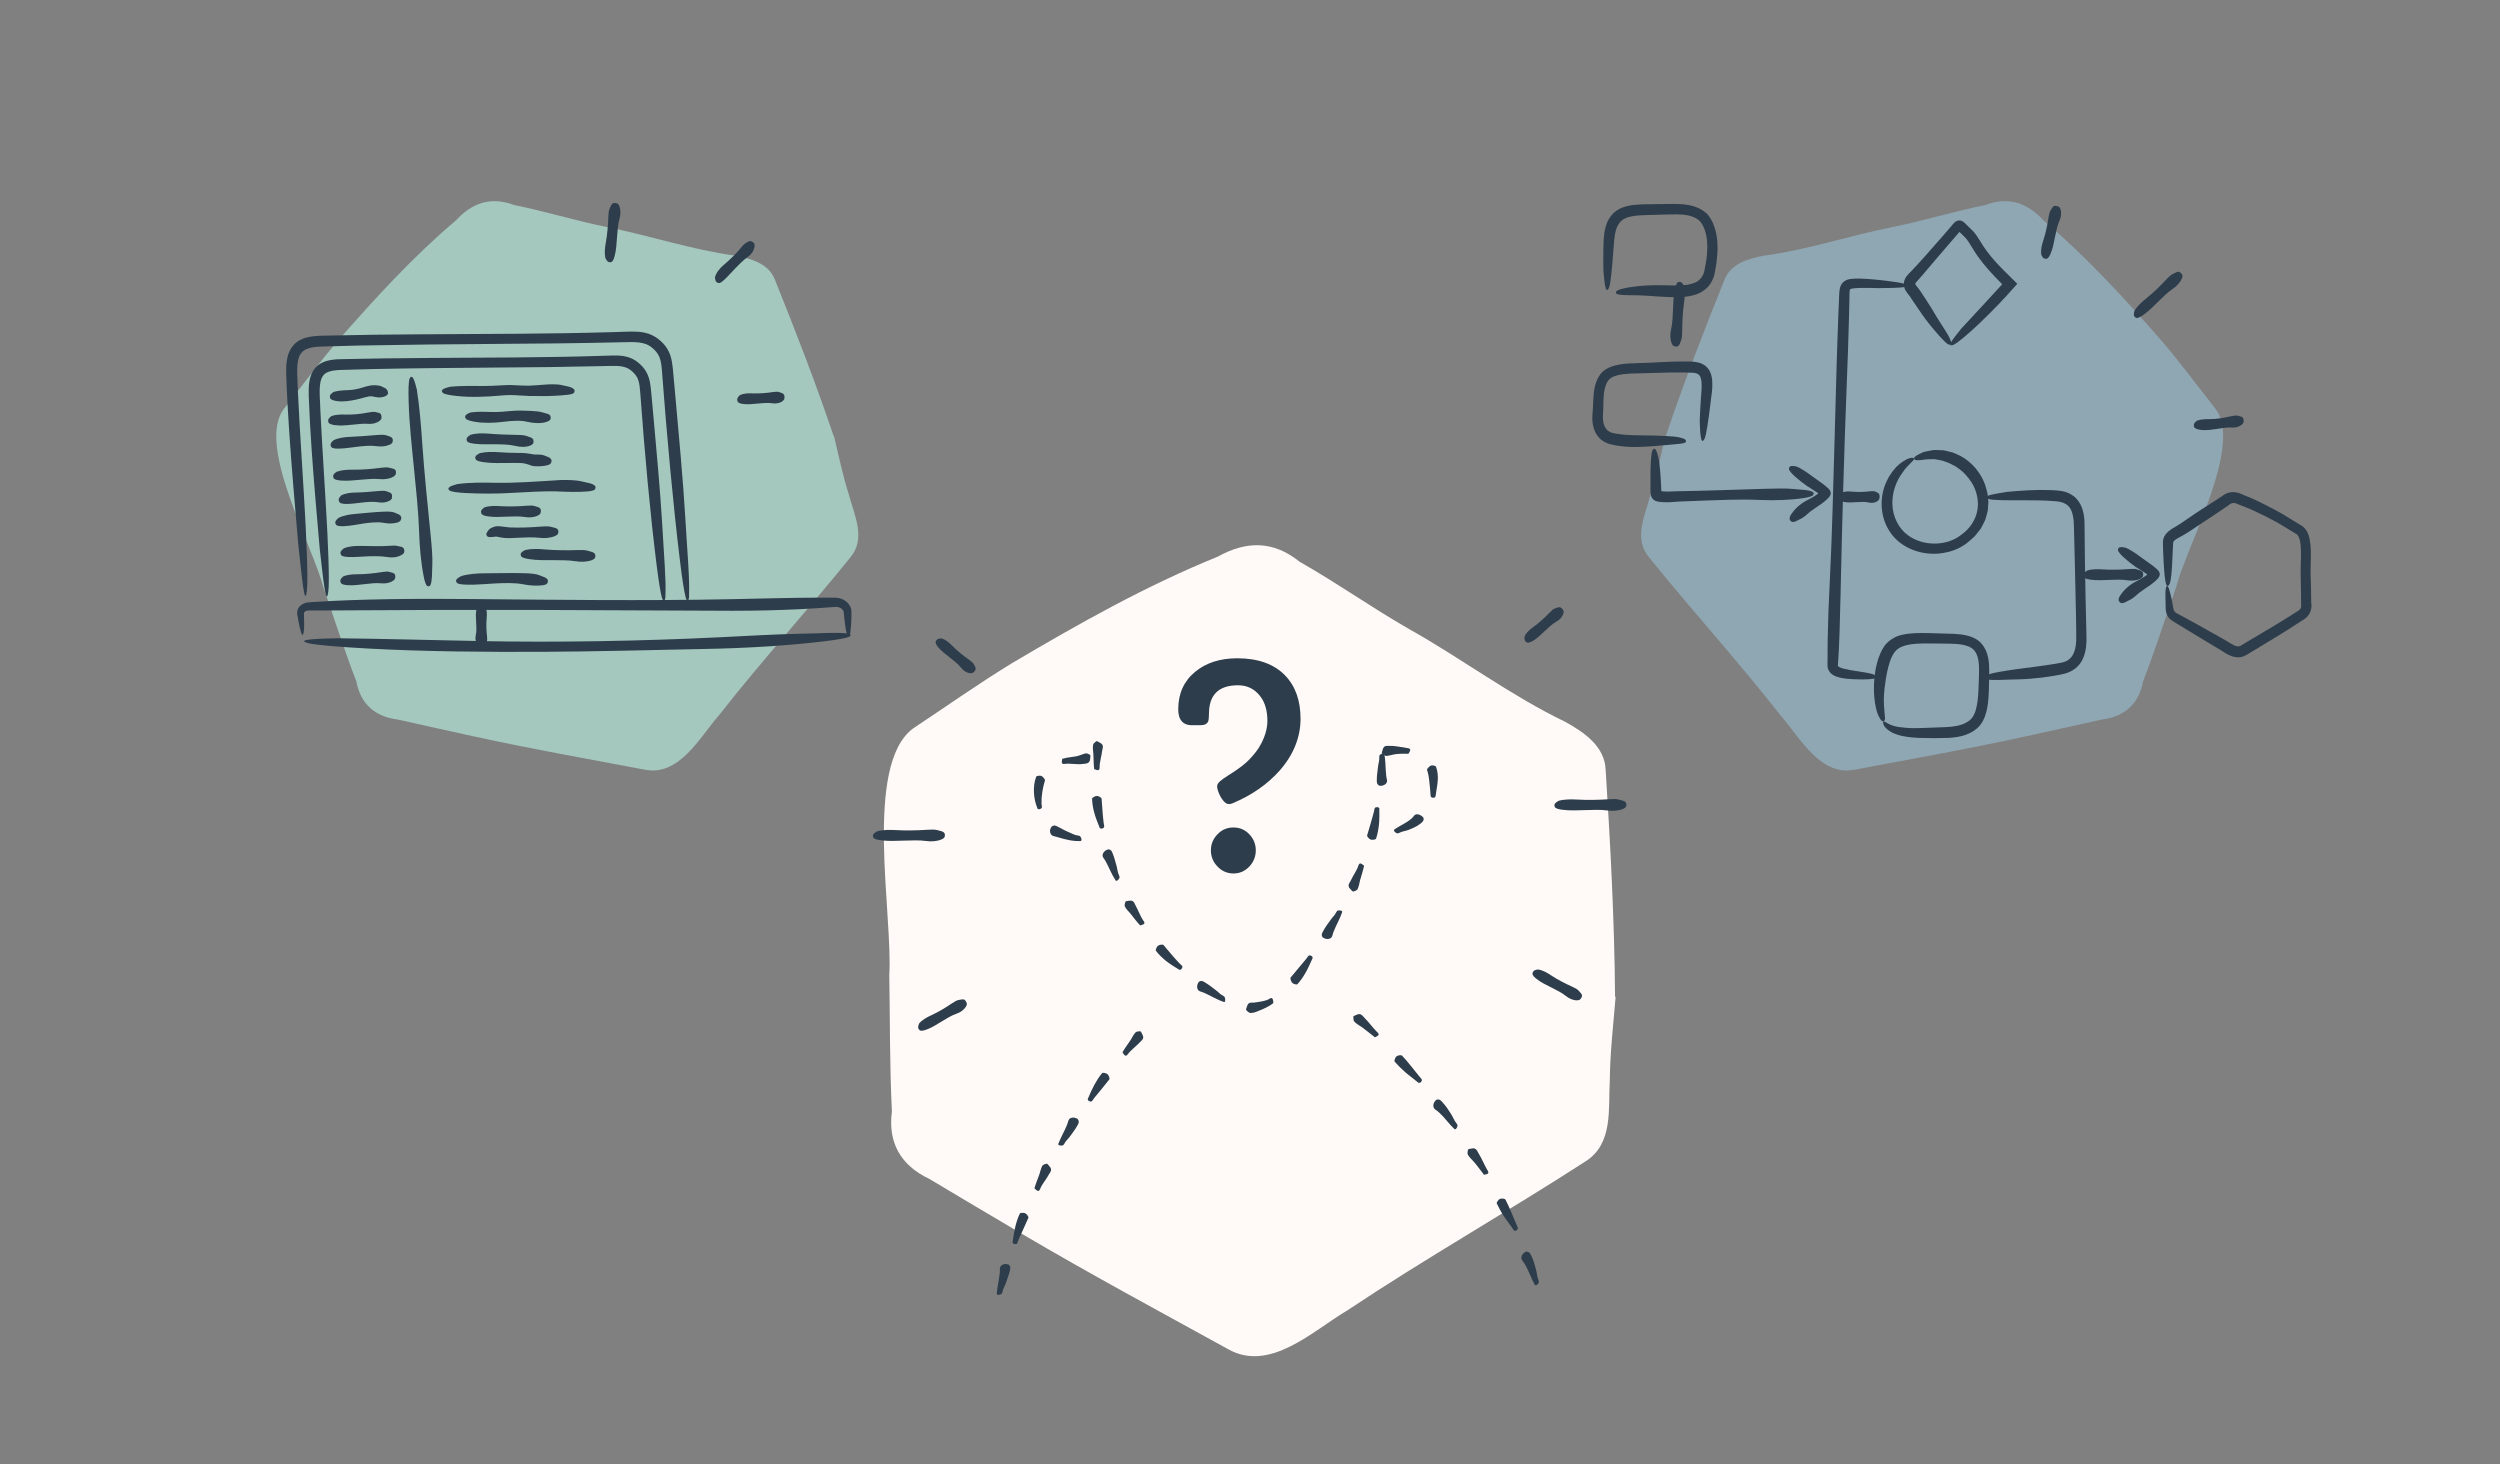 <svg width="362" height="212" viewBox="0 0 362 212" fill="none" xmlns="http://www.w3.org/2000/svg">
<rect x="0" y="0" width="362" height="212" fill="#808080" stroke="none"/>
<g clip-path="url(#clip0_12772_724)">
<path d="M233.94 144.36C233.61 148.38 233.14 152.38 233.1 156.41C232.86 160.55 233.63 165.58 229.61 168.15C218.22 175.52 206.39 182.21 195.1 189.74C190.07 192.72 183.85 198.82 177.78 195.33C167.81 189.84 157.78 184.45 147.97 178.66C143.48 176.03 139.03 173.36 134.56 170.7C130.42 168.75 128.55 165.44 129.15 160.95C128.82 154.41 128.88 147.8 128.77 141.23C129.31 132.5 125.02 110.85 132.2 105.49C136.97 102.33 141.65 99.01 146.53 96.03C156.17 90.33 165.95 84.81 176.34 80.6C180.45 78.31 184.37 78.26 188.18 81.34C193.57 84.39 198.68 88.03 204.06 91.1C211.7 95.39 218.73 100.71 226.66 104.53C229.37 106.03 232.38 108.06 232.5 111.5C233.19 122.43 233.78 133.39 233.86 144.35H233.94V144.36Z" fill="#FFFAF7"/>
<path d="M120.75 63.08C121.44 65.95 122.03 68.85 122.93 71.67C123.71 74.6 125.4 77.93 123.19 80.64C116.94 88.38 110.24 95.75 104.1 103.58C101.28 106.81 98.34 112.48 93.32 111.44C85.12 109.9 76.9 108.44 68.75 106.66C65.02 105.86 61.31 105.01 57.59 104.19C54.26 103.78 52.2 101.9 51.59 98.64C49.86 94.16 48.39 89.54 46.81 85C45.19 78.8 37.24 64.71 41.01 59.33C43.61 56.03 46.11 52.65 48.82 49.46C54.23 43.28 59.77 37.2 66.04 31.89C68.38 29.36 71.1 28.42 74.45 29.69C78.9 30.58 83.29 31.95 87.75 32.85C94.06 34.09 100.17 36.18 106.56 37.03C108.79 37.46 111.35 38.18 112.23 40.55C115.22 48 118.14 55.5 120.7 63.11H120.76L120.75 63.08Z" fill="#A4C7BE"/>
<path d="M241.17 63.08C240.48 65.95 239.89 68.85 238.99 71.67C238.21 74.6 236.52 77.93 238.73 80.64C244.98 88.38 251.68 95.75 257.82 103.58C260.64 106.81 263.58 112.48 268.6 111.44C276.8 109.9 285.02 108.44 293.17 106.66C296.9 105.86 300.61 105.01 304.33 104.19C307.66 103.78 309.72 101.9 310.33 98.64C312.06 94.16 313.53 89.54 315.11 85C316.73 78.8 324.68 64.71 320.91 59.33C318.31 56.03 315.81 52.65 313.1 49.46C307.69 43.28 302.15 37.2 295.88 31.89C293.54 29.36 290.82 28.42 287.47 29.69C283.02 30.58 278.63 31.95 274.17 32.85C267.86 34.09 261.75 36.18 255.36 37.03C253.13 37.46 250.57 38.18 249.69 40.55C246.7 48 243.78 55.5 241.22 63.11H241.16L241.17 63.08Z" fill="#8FA7B3"/>
<path d="M157.509 159.129C157.849 158.339 158.139 157.679 158.479 157.049C158.809 156.469 159.159 155.879 159.599 155.379C159.689 155.279 160.199 155.389 160.379 155.549C160.559 155.709 160.729 156.179 160.629 156.299C159.909 157.219 159.159 158.119 158.419 159.019C158.299 159.179 158.209 159.379 158.039 159.499C157.969 159.549 157.729 159.469 157.619 159.389C157.529 159.319 157.509 159.149 157.499 159.129H157.509Z" fill="#2D3D4B"/>
<path d="M156.039 162.04C156.359 162.43 156.149 162.71 156.009 162.97C155.709 163.53 155.299 164.04 154.929 164.56C154.669 164.92 154.309 165.21 154.119 165.6C153.979 165.89 153.759 165.95 153.349 165.83C153.299 165.81 153.219 165.7 153.229 165.66C153.609 164.67 154.119 163.84 154.519 162.85C154.599 162.65 154.649 162.44 154.719 162.24C154.849 161.83 155.469 161.66 156.049 162.03L156.039 162.04Z" fill="#2D3D4B"/>
<path d="M162.579 152.299C162.879 151.759 163.499 150.939 163.729 150.569C163.949 150.209 164.139 149.799 164.419 149.499C164.559 149.349 164.889 149.329 165.139 149.339C165.219 149.339 165.319 149.629 165.409 149.779C165.789 150.439 165.259 150.659 164.969 150.999C164.659 151.359 163.649 152.159 163.379 152.559C163.059 153.009 162.899 152.969 162.569 152.429C162.519 152.349 162.589 152.219 162.569 152.299H162.579Z" fill="#2D3D4B"/>
<path d="M146.619 179.879C146.729 179.029 146.859 178.319 147.019 177.619C147.179 176.969 147.379 176.319 147.679 175.719C147.739 175.599 148.259 175.579 148.469 175.689C148.689 175.799 148.969 176.209 148.909 176.349L147.469 179.539C147.389 179.729 147.359 179.939 147.229 180.099C147.169 180.169 146.919 180.159 146.789 180.099C146.679 180.059 146.619 179.899 146.609 179.879H146.619Z" fill="#2D3D4B"/>
<path d="M146 183.089C146.42 183.369 146.29 183.699 146.23 183.989C146.1 184.609 145.83 185.209 145.64 185.819C145.5 186.229 145.23 186.619 145.16 187.049C145.11 187.369 144.92 187.489 144.49 187.499C144.44 187.499 144.32 187.409 144.33 187.369C144.41 186.309 144.65 185.359 144.77 184.299C144.79 184.089 144.78 183.869 144.79 183.659C144.8 183.229 145.35 182.889 146.01 183.089H146Z" fill="#2D3D4B"/>
<path d="M149.81 171.989C149.97 171.389 150.37 170.449 150.51 170.029C150.64 169.619 150.72 169.189 150.92 168.819C151.02 168.639 151.33 168.549 151.58 168.499C151.66 168.489 151.82 168.729 151.95 168.869C152.48 169.419 152.02 169.759 151.82 170.159C151.62 170.589 150.81 171.599 150.66 172.049C150.46 172.569 150.29 172.569 149.84 172.129C149.78 172.069 149.81 171.919 149.82 171.999L149.81 171.989Z" fill="#2D3D4B"/>
<path d="M205.41 156.799C204.7 156.199 204.05 155.759 203.47 155.249C202.93 154.769 202.41 154.259 201.94 153.719C201.85 153.609 202.03 153.109 202.21 152.959C202.4 152.809 202.9 152.729 203.02 152.859C203.91 153.799 204.67 154.839 205.49 155.829C205.63 155.999 205.81 156.159 205.89 156.359C205.93 156.449 205.79 156.669 205.68 156.749C205.59 156.819 205.41 156.789 205.4 156.789L205.41 156.799Z" fill="#2D3D4B"/>
<path d="M207.98 159.249C208.46 159.079 208.68 159.399 208.9 159.639C209.38 160.159 209.77 160.759 210.15 161.369C210.41 161.779 210.57 162.269 210.88 162.629C211.12 162.899 211.1 163.129 210.83 163.469C210.8 163.509 210.65 163.539 210.62 163.509C209.78 162.719 209.2 161.829 208.35 161.059C208.18 160.909 207.99 160.779 207.8 160.639C207.43 160.359 207.45 159.689 207.98 159.249Z" fill="#2D3D4B"/>
<path d="M199.01 150.139C198.48 149.739 197.63 149.029 197.24 148.759C196.86 148.499 196.44 148.279 196.13 147.959C195.97 147.799 195.96 147.459 195.96 147.199C195.96 147.119 196.25 147.029 196.42 146.949C197.1 146.599 197.34 147.179 197.7 147.519C198.08 147.879 198.94 148.989 199.32 149.349C199.78 149.759 199.73 149.909 199.15 150.179C199.07 150.219 198.94 150.129 199.01 150.149V150.139Z" fill="#2D3D4B"/>
<path d="M219.21 178.159C218.71 177.389 218.2 176.789 217.78 176.139C217.38 175.539 217.04 174.899 216.73 174.259C216.67 174.129 216.97 173.699 217.19 173.599C217.41 173.499 217.92 173.559 218 173.719C218.59 174.869 219.06 176.079 219.56 177.259C219.64 177.469 219.77 177.669 219.79 177.889C219.79 177.989 219.61 178.159 219.48 178.209C219.37 178.249 219.21 178.169 219.2 178.169L219.21 178.159Z" fill="#2D3D4B"/>
<path d="M220.98 181.239C221.49 181.209 221.61 181.579 221.75 181.879C222.07 182.509 222.25 183.209 222.43 183.899C222.56 184.369 222.56 184.889 222.76 185.319C222.91 185.649 222.82 185.869 222.46 186.099C222.41 186.129 222.27 186.099 222.25 186.069C221.69 185.059 221.38 184.049 220.81 183.059C220.69 182.859 220.54 182.689 220.41 182.499C220.14 182.129 220.35 181.489 220.98 181.229V181.239Z" fill="#2D3D4B"/>
<path d="M214.83 170.039C214.42 169.519 213.77 168.619 213.45 168.269C213.15 167.929 212.79 167.609 212.56 167.229C212.44 167.039 212.51 166.699 212.58 166.449C212.6 166.369 212.91 166.349 213.08 166.309C213.82 166.129 213.92 166.759 214.19 167.169C214.48 167.609 215.05 168.899 215.32 169.339C215.66 169.849 215.57 169.989 214.95 170.099C214.86 170.119 214.75 169.999 214.82 170.039H214.83Z" fill="#2D3D4B"/>
<path d="M159.25 119.899C158.93 119.089 158.64 118.409 158.45 117.689C158.26 117.029 158.16 116.339 158.13 115.649C158.13 115.509 158.59 115.249 158.82 115.249C159.07 115.249 159.49 115.489 159.51 115.639C159.61 116.809 159.66 117.979 159.81 119.149C159.83 119.349 159.91 119.559 159.88 119.759C159.87 119.849 159.65 119.969 159.51 119.989C159.39 120.009 159.26 119.899 159.24 119.899H159.25Z" fill="#2D3D4B"/>
<path d="M160.44 122.989C160.95 122.989 161.01 123.349 161.13 123.619C161.38 124.209 161.51 124.849 161.7 125.469C161.81 125.899 161.84 126.369 162.04 126.749C162.19 127.039 162.11 127.249 161.77 127.519C161.73 127.549 161.58 127.549 161.56 127.519C160.96 126.609 160.62 125.669 160.1 124.719C160 124.529 159.86 124.349 159.74 124.169C159.49 123.799 159.78 123.189 160.43 122.999L160.44 122.989Z" fill="#2D3D4B"/>
<path d="M158.43 111.289C158.35 110.669 158.35 109.619 158.32 109.169C158.28 108.729 158.21 108.289 158.28 107.859C158.31 107.649 158.58 107.449 158.79 107.319C158.86 107.279 159.1 107.459 159.26 107.539C159.95 107.879 159.63 108.349 159.58 108.799C159.54 109.269 159.2 110.519 159.23 110.999C159.23 111.559 159.09 111.629 158.5 111.399C158.42 111.369 158.39 111.219 158.43 111.289Z" fill="#2D3D4B"/>
<path d="M170.77 140.43C170.02 139.98 169.4 139.58 168.82 139.13C168.3 138.69 167.78 138.22 167.37 137.66C167.29 137.55 167.5 137.07 167.69 136.93C167.89 136.79 168.38 136.72 168.48 136.84C169.23 137.74 169.98 138.64 170.79 139.5C170.93 139.65 171.12 139.77 171.21 139.94C171.25 140.02 171.14 140.25 171.04 140.35C170.96 140.43 170.79 140.43 170.77 140.43Z" fill="#2D3D4B"/>
<path d="M173.57 142.189C173.98 141.889 174.25 142.119 174.5 142.269C175.05 142.589 175.55 143.009 176.07 143.389C176.41 143.629 176.69 143.999 177.08 144.169C177.36 144.289 177.44 144.509 177.4 144.959C177.4 145.019 177.3 145.109 177.26 145.099C176.23 144.769 175.34 144.189 174.36 143.759C174.16 143.669 173.94 143.619 173.74 143.539C173.32 143.379 173.18 142.739 173.58 142.189H173.57Z" fill="#2D3D4B"/>
<path d="M165.04 133.94C164.6 133.49 163.98 132.64 163.7 132.3C163.42 131.96 163.08 131.66 162.89 131.28C162.79 131.09 162.89 130.77 162.98 130.54C163.01 130.47 163.31 130.47 163.49 130.43C164.24 130.29 164.26 130.87 164.5 131.25C164.74 131.66 165.22 132.86 165.51 133.24C165.86 133.68 165.77 133.82 165.17 133.99C165.08 134.01 164.97 133.91 165.04 133.94Z" fill="#2D3D4B"/>
<path d="M190.07 138.729C189.71 139.519 189.42 140.199 189.06 140.829C188.72 141.429 188.34 141.979 187.87 142.509C187.77 142.619 187.27 142.489 187.11 142.309C186.94 142.129 186.79 141.659 186.88 141.549L189.15 138.829C189.28 138.669 189.38 138.469 189.54 138.349C189.61 138.299 189.85 138.379 189.96 138.459C190.05 138.529 190.07 138.699 190.07 138.719V138.729Z" fill="#2D3D4B"/>
<path d="M191.56 135.769C191.24 135.389 191.45 135.099 191.59 134.829C191.89 134.259 192.29 133.729 192.67 133.199C192.92 132.829 193.29 132.529 193.47 132.129C193.6 131.829 193.81 131.759 194.23 131.869C194.28 131.879 194.37 131.999 194.36 132.039C194.02 133.069 193.49 133.909 193.1 134.919C193.02 135.119 192.97 135.329 192.91 135.539C192.78 135.959 192.15 136.139 191.58 135.769H191.56Z" fill="#2D3D4B"/>
<path d="M184.34 145.27C183.84 145.7 182.84 146.15 182.4 146.31C181.98 146.49 181.54 146.69 181.08 146.68C180.85 146.68 180.6 146.43 180.43 146.22C180.38 146.16 180.52 145.91 180.57 145.72C180.78 144.97 181.27 145.25 181.69 145.16C182.13 145.1 183.34 144.95 183.73 144.67C184.18 144.38 184.31 144.48 184.39 145.14C184.39 145.23 184.28 145.34 184.33 145.27H184.34Z" fill="#2D3D4B"/>
<path d="M199.73 117.089C199.73 117.959 199.75 118.699 199.67 119.429C199.59 120.109 199.47 120.799 199.25 121.439C199.21 121.569 198.69 121.659 198.47 121.569C198.24 121.479 197.91 121.109 197.96 120.959C198.29 119.829 198.65 118.709 198.94 117.559C198.99 117.359 198.99 117.139 199.1 116.969C199.14 116.889 199.39 116.859 199.53 116.889C199.64 116.919 199.73 117.059 199.74 117.079L199.73 117.089Z" fill="#2D3D4B"/>
<path d="M199.77 113.779C199.31 113.579 199.37 113.239 199.36 112.929C199.36 112.289 199.47 111.649 199.54 110.999C199.59 110.559 199.75 110.119 199.72 109.679C199.69 109.359 199.83 109.189 200.25 109.079C200.3 109.069 200.44 109.119 200.44 109.159C200.66 110.219 200.6 111.219 200.72 112.309C200.74 112.529 200.8 112.739 200.84 112.959C200.93 113.399 200.44 113.849 199.76 113.779H199.77Z" fill="#2D3D4B"/>
<path d="M197.5 125.449C197.37 126.069 197.05 127.059 196.93 127.489C196.83 127.909 196.77 128.359 196.58 128.739C196.49 128.929 196.18 129.039 195.93 129.099C195.85 129.119 195.68 128.879 195.54 128.749C194.99 128.219 195.44 127.859 195.62 127.449C195.81 127.009 196.52 125.919 196.65 125.459C196.82 124.919 196.98 124.909 197.47 125.309C197.54 125.369 197.52 125.519 197.5 125.439V125.449Z" fill="#2D3D4B"/>
<path d="M150.23 117.09C149.89 116.24 149.74 115.45 149.71 114.67C149.69 113.95 149.76 113.19 150.04 112.47C150.1 112.32 150.63 112.26 150.84 112.38C151.05 112.5 151.35 112.88 151.31 113.01C150.99 114.04 150.78 115.26 150.81 116.37C150.82 116.57 150.89 116.76 150.86 116.95C150.84 117.03 150.63 117.16 150.49 117.18C150.37 117.2 150.24 117.1 150.22 117.09H150.23Z" fill="#2D3D4B"/>
<path d="M152.3 119.67C152.72 119.4 152.95 119.6 153.21 119.73C153.74 120 154.27 120.31 154.85 120.54C155.25 120.7 155.64 120.95 156.08 120.98C156.4 121 156.55 121.17 156.61 121.6C156.61 121.65 156.54 121.78 156.5 121.78C155.38 121.84 154.34 121.58 153.21 121.24L152.51 121.05C152.03 120.9 151.85 120.19 152.3 119.68V119.67Z" fill="#2D3D4B"/>
<path d="M153.91 109.85C154.56 109.66 155.62 109.58 156.04 109.47C156.45 109.36 156.81 109.18 157.2 109.09C157.39 109.05 157.65 109.19 157.86 109.31C157.92 109.35 157.87 109.65 157.86 109.84C157.83 110.65 157.18 110.56 156.68 110.63C156.12 110.73 154.77 110.52 154.31 110.6C153.77 110.69 153.67 110.56 153.8 109.94C153.82 109.85 153.97 109.8 153.9 109.85H153.91Z" fill="#2D3D4B"/>
<path d="M207.16 115.32C207.12 114.49 207.02 113.76 206.96 113.11C206.9 112.49 206.79 111.94 206.63 111.46C206.6 111.37 206.93 110.99 207.14 110.88C207.36 110.76 207.88 110.85 207.94 111.04C208.44 112.41 208.1 113.68 207.94 114.81C207.9 115.01 207.91 115.24 207.81 115.42C207.77 115.5 207.52 115.53 207.38 115.5C207.27 115.47 207.18 115.33 207.17 115.32H207.16Z" fill="#2D3D4B"/>
<path d="M206.08 118.34C206.29 118.8 205.95 119.04 205.7 119.25C205.16 119.69 204.51 119.94 203.91 120.19C203.49 120.34 203.01 120.38 202.64 120.59C202.36 120.75 202.14 120.68 201.87 120.34C201.84 120.3 201.84 120.15 201.87 120.13C202.72 119.53 203.64 119.19 204.4 118.52C204.55 118.39 204.67 118.23 204.79 118.08C205.03 117.79 205.6 117.86 206.08 118.35V118.34Z" fill="#2D3D4B"/>
<path d="M203.88 109.149C203.29 109.119 202.33 109.149 201.91 109.229C201.51 109.299 201.11 109.449 200.71 109.459C200.51 109.459 200.27 109.239 200.1 109.059C200.05 108.999 200.17 108.729 200.21 108.549C200.4 107.809 200.94 108.039 201.4 108.009C201.89 107.969 203.21 108.239 203.7 108.309C204.29 108.369 204.32 108.549 203.99 109.079C203.94 109.159 203.81 109.159 203.87 109.139L203.88 109.149Z" fill="#2D3D4B"/>
<path d="M229.07 144.23C229.07 144.35 228.91 144.62 228.82 144.7C228.71 144.8 228.55 144.85 228.35 144.85C227.77 144.85 227.2 144.6 226.7 144.19C226.17 143.75 225.33 143.34 224.7 143.02C223.95 142.64 223.12 142.26 222.47 141.73C222.18 141.5 221.88 141.22 221.91 140.97C221.96 140.49 222.37 140.42 222.73 140.38C223.4 140.49 224.04 140.85 224.63 141.25C225.53 141.85 226.65 142.42 227.69 142.89C228.01 143.03 228.45 143.25 228.63 143.49C228.87 143.81 229.09 143.88 229.07 144.24V144.23Z" fill="#2D3D4B"/>
<path d="M235.45 116.24C235.52 116.35 235.51 116.66 235.46 116.77C235.39 116.91 235.25 117.04 235.01 117.13C234.35 117.41 233.53 117.47 232.7 117.35C231.81 117.22 230.59 117.28 229.66 117.3C228.56 117.33 227.36 117.4 226.28 117.26C225.8 117.2 225.28 117.1 225.15 116.87C224.9 116.42 225.33 116.17 225.71 115.95C226.55 115.72 227.51 115.73 228.44 115.78C229.86 115.86 231.5 115.83 232.99 115.73C233.45 115.7 234.09 115.67 234.45 115.79C234.93 115.95 235.22 115.91 235.43 116.23L235.45 116.24Z" fill="#2D3D4B"/>
<path d="M226.02 87.99C226.13 88.04 226.33 88.279 226.37 88.379C226.43 88.519 226.43 88.68 226.37 88.85C226.21 89.359 225.82 89.769 225.32 90.04C224.77 90.34 224.18 90.919 223.71 91.35C223.16 91.859 222.58 92.45 221.93 92.82C221.64 92.98 221.31 93.139 221.09 93.029C220.67 92.799 220.72 92.419 220.78 92.079C221.07 91.54 221.57 91.109 222.09 90.74C222.88 90.169 223.71 89.409 224.41 88.68C224.63 88.45 224.94 88.15 225.21 88.079C225.56 87.99 225.69 87.829 226.01 87.98L226.02 87.99Z" fill="#2D3D4B"/>
<path d="M139.719 144.819C139.819 144.889 139.969 145.159 139.989 145.279C140.019 145.429 139.979 145.589 139.869 145.759C139.559 146.249 139.049 146.609 138.439 146.809C137.779 147.029 136.999 147.529 136.389 147.889C135.669 148.319 134.909 148.829 134.119 149.099C133.769 149.219 133.369 149.329 133.179 149.179C132.799 148.879 132.959 148.499 133.109 148.169C133.559 147.659 134.199 147.309 134.849 147.009C135.839 146.559 136.909 145.919 137.849 145.279C138.139 145.079 138.559 144.819 138.859 144.789C139.249 144.749 139.429 144.609 139.729 144.809L139.719 144.819Z" fill="#2D3D4B"/>
<path d="M136.77 120.659C136.84 120.769 136.83 121.079 136.78 121.189C136.71 121.329 136.57 121.459 136.33 121.549C135.67 121.829 134.85 121.889 134.02 121.769C133.13 121.639 131.91 121.699 130.98 121.719C129.88 121.749 128.68 121.819 127.6 121.679C127.12 121.619 126.6 121.519 126.47 121.289C126.22 120.839 126.65 120.589 127.03 120.369C127.87 120.139 128.83 120.149 129.76 120.199C131.18 120.279 132.82 120.249 134.31 120.149C134.77 120.119 135.41 120.089 135.77 120.209C136.25 120.369 136.54 120.329 136.75 120.649L136.77 120.659Z" fill="#2D3D4B"/>
<path d="M141.249 96.989C141.209 97.109 141.009 97.339 140.909 97.399C140.779 97.479 140.629 97.509 140.439 97.479C139.909 97.399 139.449 97.079 139.099 96.619C138.719 96.119 138.049 95.619 137.559 95.229C136.969 94.759 136.299 94.279 135.829 93.699C135.619 93.439 135.419 93.129 135.499 92.899C135.659 92.449 136.049 92.439 136.389 92.449C136.969 92.649 137.469 93.079 137.919 93.539C138.599 94.229 139.479 94.939 140.309 95.519C140.569 95.699 140.919 95.969 141.029 96.219C141.169 96.549 141.349 96.649 141.249 96.999V96.989Z" fill="#2D3D4B"/>
<path d="M172.659 105.019C171.289 105.019 170.609 104.249 170.609 102.719C170.609 100.449 171.419 98.639 173.029 97.299C174.619 95.979 176.659 95.319 179.149 95.319C182.169 95.319 184.479 96.149 186.089 97.809C187.569 99.339 188.319 101.439 188.319 104.089C188.319 106.739 187.299 109.319 185.259 111.619C183.479 113.599 181.229 115.159 178.509 116.299C178.309 116.389 178.139 116.429 178.009 116.429C177.879 116.429 177.759 116.409 177.649 116.369C177.539 116.329 177.419 116.249 177.299 116.119C176.999 115.819 176.739 115.429 176.539 114.959C176.339 114.489 176.239 114.129 176.239 113.869C176.239 113.609 176.389 113.359 176.679 113.109C176.969 112.859 177.349 112.589 177.819 112.299C179.269 111.399 180.299 110.619 180.909 109.969C181.519 109.319 181.989 108.739 182.299 108.239C182.609 107.739 182.849 107.249 183.029 106.789C183.359 105.949 183.519 105.159 183.519 104.419C183.519 103.679 183.439 103.009 183.269 102.419C183.109 101.829 182.849 101.299 182.489 100.829C181.679 99.759 180.599 99.229 179.259 99.229C176.459 99.229 175.059 100.609 175.059 103.359C175.059 103.939 175.009 104.319 174.929 104.499C174.749 104.839 174.399 105.009 173.879 105.009H172.679L172.659 105.019ZM175.339 123.129C175.339 122.229 175.659 121.449 176.309 120.789C176.929 120.139 177.699 119.819 178.609 119.819C179.519 119.819 180.269 120.139 180.889 120.789C181.519 121.449 181.839 122.229 181.839 123.129C181.839 124.029 181.519 124.829 180.889 125.489C180.259 126.149 179.489 126.479 178.609 126.479C177.729 126.479 176.939 126.149 176.309 125.489C175.659 124.829 175.339 124.039 175.339 123.129Z" fill="#2D3D4B"/>
<path d="M122.74 91.72C123.3 91.79 123.26 92.1 122.88 92.24C122.38 92.42 121.29 92.62 119.52 92.84C114.5 93.46 108.27 93.86 102 93.97C95.191 94.11 85.93 94.35 78.861 94.38C70.501 94.43 61.35 94.35 53.141 93.9C49.511 93.7 45.541 93.4 44.59 93.12C42.721 92.58 45.971 92.48 48.901 92.42C55.27 92.49 62.59 92.69 69.65 92.83C80.41 93.05 92.9 92.83 104.15 92.28C107.64 92.1 112.5 91.84 115.24 91.78C118.86 91.73 121.1 91.51 122.72 91.73L122.74 91.72Z" fill="#2D3D4B"/>
<path d="M123.12 91.61C123.03 92.22 122.72 92.16 122.6 91.74C122.52 91.46 122.44 91.02 122.36 90.41C122.32 90.1 122.28 89.75 122.24 89.36C122.22 89.16 122.2 88.95 122.18 88.73C122.16 88.54 122.13 88.46 122.04 88.33C121.93 88.17 121.73 88.03 121.5 87.95C121.24 87.87 121.07 87.86 120.7 87.9C119.97 87.95 119.22 88 118.45 88.06C116.92 88.17 115.33 88.24 113.69 88.3C110.42 88.43 106.98 88.46 103.53 88.43C96.04 88.4 85.86 88.36 78.09 88.32C68.91 88.29 58.86 88.32 49.85 88.38C48.85 88.38 47.83 88.4 46.85 88.4C46.36 88.4 45.87 88.4 45.4 88.4C45.17 88.4 44.93 88.4 44.71 88.4C44.52 88.4 44.43 88.42 44.31 88.46C44.2 88.51 44.12 88.58 44.07 88.64C44.03 88.72 44 88.73 44.01 88.89C44.02 89.27 44.03 89.62 44.04 89.93C44.05 90.55 44.04 91.03 44.01 91.29C43.88 92.35 43.67 91.99 43.43 90.98C43.31 90.47 43.18 89.8 43.06 89.05L43.04 88.91C43.04 88.84 43.02 88.77 43.03 88.69C43.03 88.54 43.07 88.39 43.12 88.25C43.23 87.96 43.43 87.73 43.67 87.57C43.91 87.4 44.18 87.3 44.46 87.25L45.11 87.18C52.13 86.73 60.21 86.66 67.98 86.74C79.84 86.85 93.59 87.02 105.97 86.76C109.82 86.68 115.16 86.54 118.17 86.54C119.17 86.54 120.08 86.54 120.9 86.54C121.96 86.54 122.98 87.17 123.24 88.17C123.27 88.29 123.29 88.41 123.29 88.54C123.29 88.66 123.29 88.71 123.29 88.8C123.29 88.96 123.29 89.11 123.29 89.26C123.28 89.56 123.27 89.85 123.26 90.12C123.23 90.66 123.19 91.15 123.13 91.6L123.12 91.61Z" fill="#2D3D4B"/>
<path d="M99.79 86.28C99.75 87.17 99.44 87.09 99.28 86.48C99.07 85.68 98.79 83.94 98.45 81.13C97.48 73.16 96.57 63.24 95.82 53.33C95.76 52.69 95.66 52.08 95.42 51.57C95.19 51.06 94.79 50.63 94.27 50.23C93.35 49.5 91.94 49.5 90.39 49.55C87.3 49.63 84.09 49.68 80.86 49.72C74.41 49.77 67.91 49.83 62.28 49.88C58.96 49.93 55.55 49.98 52.12 50.03C50.4 50.08 48.68 50.12 46.95 50.17C46.09 50.19 45.28 50.23 44.61 50.46C43.94 50.69 43.52 51.09 43.29 51.73C42.84 53.04 43.11 54.88 43.13 56.58C43.22 58.3 43.31 60.01 43.4 61.71C43.61 65.11 43.81 68.47 44.01 71.73C44.37 77.51 44.63 83.86 44.45 85.39C44.12 88.42 43.69 83.27 43.17 78.64C42.74 73.58 42.26 68.14 41.88 62.54C41.69 59.74 41.53 56.92 41.44 54.04C41.43 53.3 41.44 52.53 41.63 51.72C41.81 50.92 42.27 50.04 43.03 49.5C43.78 48.96 44.63 48.78 45.39 48.69C46.17 48.6 46.87 48.61 47.57 48.59C56.17 48.38 65.45 48.4 74.82 48.33C79.5 48.29 84.21 48.23 88.86 48.09C90.03 48.07 91.14 47.97 92.43 48.04C93.06 48.09 93.74 48.22 94.37 48.51C95.03 48.81 95.53 49.23 96 49.7C96.47 50.18 96.85 50.81 97.06 51.45C97.28 52.09 97.35 52.71 97.42 53.3C97.53 54.44 97.63 55.56 97.73 56.69C98.24 62.25 98.94 69.98 99.19 74.35C99.53 80.11 99.88 83.68 99.77 86.26L99.79 86.28Z" fill="#2D3D4B"/>
<path d="M96.36 86.36C96.32 87.16 96 87.09 95.85 86.55C95.64 85.84 95.39 84.27 95.07 81.75C94.17 74.58 93.35 65.7 92.7 56.76C92.65 56.17 92.6 55.59 92.44 55.1C92.29 54.61 92.01 54.21 91.6 53.83C91.17 53.43 90.77 53.22 90.2 53.09C89.64 52.97 89.01 52.97 88.32 52.99C85.55 53.04 82.66 53.1 79.76 53.15C73.96 53.2 68.12 53.25 63.07 53.3C60.08 53.33 57.03 53.37 53.94 53.44C52.4 53.48 50.85 53.53 49.3 53.57C48.55 53.6 47.85 53.68 47.35 53.93C46.86 54.18 46.57 54.6 46.42 55.23C46.15 56.49 46.37 58.14 46.4 59.66C46.48 61.2 46.56 62.74 46.65 64.27C46.84 67.33 47.02 70.34 47.19 73.27C47.51 78.46 47.73 84.17 47.55 85.55C47.21 88.28 46.79 83.65 46.3 79.49C45.9 74.95 45.47 70.06 45.12 65.03C44.95 62.52 44.8 59.97 44.71 57.41C44.69 56.76 44.68 56.08 44.78 55.36C44.88 54.65 45.12 53.84 45.72 53.2C46.31 52.56 47.13 52.26 47.84 52.14C48.56 52.01 49.23 52.01 49.85 52C57.58 51.81 65.92 51.83 74.33 51.76C78.54 51.72 82.77 51.67 86.94 51.53C87.98 51.53 89 51.39 90.21 51.55C90.8 51.64 91.42 51.83 91.97 52.18C92.5 52.54 92.92 52.91 93.31 53.43C93.69 53.94 93.93 54.55 94.06 55.12C94.19 55.69 94.24 56.23 94.29 56.75C94.38 57.77 94.48 58.78 94.57 59.78C95.03 64.78 95.65 71.72 95.87 75.64C96.16 80.82 96.47 84.03 96.35 86.35L96.36 86.36Z" fill="#2D3D4B"/>
<path d="M70.01 93.55C69.9 93.59 69.59 93.59 69.48 93.55C69.34 93.51 69.21 93.43 69.12 93.29C68.84 92.9 68.78 92.43 68.9 91.95C69.03 91.43 68.97 90.72 68.95 90.18C68.92 89.54 68.85 88.84 68.99 88.22C69.05 87.94 69.15 87.64 69.38 87.57C69.83 87.43 70.08 87.67 70.3 87.9C70.53 88.39 70.52 88.95 70.47 89.49C70.39 90.31 70.42 91.27 70.52 92.13C70.55 92.4 70.58 92.77 70.46 92.98C70.3 93.26 70.34 93.43 70.02 93.55H70.01Z" fill="#2D3D4B"/>
<path d="M83.14 56.37C83.26 56.5 83.19 56.8 83.09 56.9C82.95 57.02 82.67 57.11 82.24 57.16C81.03 57.29 79.63 57.38 78.06 57.35C77.64 57.33 77.19 57.34 76.71 57.34C76.23 57.31 75.73 57.29 75.22 57.26C74.23 57.18 73.32 57.19 72.47 57.28C70.49 57.46 68.16 57.56 66.18 57.34C65.3 57.25 64.33 57.11 64.11 56.87C63.67 56.4 64.47 56.18 65.18 56C66.73 55.84 68.49 55.89 70.18 55.89C70.82 55.89 71.48 55.86 72.2 55.82C72.9 55.79 73.64 55.72 74.38 55.77C75.11 55.8 75.83 55.85 76.5 55.85C77.18 55.84 77.89 55.76 78.57 55.72C79.39 55.64 80.63 55.59 81.32 55.76C82.22 55.97 82.78 56.01 83.13 56.39L83.14 56.37Z" fill="#2D3D4B"/>
<path d="M79.66 60.17C79.75 60.28 79.76 60.58 79.71 60.7C79.64 60.85 79.46 60.98 79.17 61.08C78.32 61.36 77.29 61.29 76.35 61.08C75.33 60.82 74 60.94 72.87 61.08C71.55 61.25 70.02 61.3 68.74 61.07C68.17 60.97 67.55 60.82 67.42 60.59C67.16 60.12 67.69 59.9 68.16 59.72C69.17 59.57 70.29 59.64 71.35 59.66C72.16 59.69 73.05 59.59 74 59.51C74.95 59.42 75.98 59.45 76.87 59.5C77.43 59.53 78.17 59.58 78.56 59.72C79.09 59.91 79.41 59.86 79.67 60.17H79.66Z" fill="#2D3D4B"/>
<path d="M77.19 63.611C77.26 63.721 77.27 64.02 77.23 64.141C77.17 64.29 77.03 64.421 76.8 64.51C76.12 64.79 75.32 64.74 74.59 64.561C73.78 64.361 72.66 64.341 71.8 64.331C70.79 64.32 69.68 64.38 68.69 64.251C68.25 64.191 67.76 64.111 67.64 63.891C67.39 63.45 67.78 63.181 68.14 62.961C68.93 62.721 69.84 62.721 70.72 62.791C72.06 62.901 73.6 62.95 75.01 62.98C75.45 62.98 76.04 63.031 76.34 63.16C76.75 63.35 76.99 63.3 77.19 63.62V63.611Z" fill="#2D3D4B"/>
<path d="M79.85 66.61C79.9 66.74 79.81 67.03 79.73 67.12C79.63 67.24 79.46 67.32 79.21 67.38C78.87 67.46 78.51 67.5 78.14 67.52C77.73 67.52 77.18 67.55 76.76 67.35C76.22 67.16 75.83 67.05 75.28 67.04C74.74 67.02 74.15 67.04 73.67 67.04C72.5 67.04 71.22 67.1 70.08 66.93C69.57 66.86 69.02 66.75 68.89 66.52C68.63 66.07 69.09 65.82 69.5 65.61C70.4 65.4 71.42 65.42 72.41 65.49C73.16 65.55 73.98 65.57 74.8 65.58C75.21 65.58 75.65 65.58 76.12 65.62C76.64 65.68 76.94 65.75 77.31 65.81C77.53 65.83 77.79 65.81 78.03 65.82C78.31 65.83 78.63 65.87 78.82 65.96C79.35 66.18 79.7 66.23 79.85 66.6V66.61Z" fill="#2D3D4B"/>
<path d="M86.16 70.37C86.29 70.5 86.23 70.8 86.11 70.9C85.95 71.02 85.65 71.1 85.17 71.15C83.81 71.28 82.19 71.23 80.52 71.15C78.7 71.1 76.22 71.26 74.33 71.36C72.1 71.5 69.59 71.51 67.38 71.39C66.4 71.33 65.32 71.23 65.07 71.01C64.58 70.56 65.46 70.31 66.25 70.09C67.96 69.86 69.91 69.86 71.81 69.91C74.7 69.96 78.09 69.7 81.14 69.51C82.1 69.48 83.44 69.51 84.19 69.7C85.17 69.94 85.78 69.98 86.17 70.36L86.16 70.37Z" fill="#2D3D4B"/>
<path d="M78.28 73.75C78.34 73.86 78.32 74.17 78.28 74.28C78.22 74.42 78.1 74.55 77.9 74.64C77.34 74.92 76.66 74.98 75.98 74.86C75.24 74.73 74.23 74.79 73.46 74.81C72.55 74.84 71.55 74.91 70.66 74.77C70.26 74.71 69.83 74.61 69.72 74.38C69.5 73.93 69.85 73.68 70.17 73.46C70.87 73.23 71.68 73.24 72.45 73.29C73.64 73.37 75.01 73.33 76.25 73.23C76.64 73.2 77.17 73.17 77.47 73.29C77.87 73.45 78.11 73.41 78.28 73.73V73.75Z" fill="#2D3D4B"/>
<path d="M80.8 76.71C80.87 76.82 80.87 77.13 80.82 77.24C80.75 77.39 80.61 77.51 80.38 77.61C79.72 77.9 78.89 77.97 78.06 77.87C77.16 77.75 75.93 77.83 75 77.87C74.45 77.89 73.87 77.94 73.23 77.91C72.93 77.9 72.55 77.84 72.29 77.78C72.01 77.72 71.96 77.69 71.76 77.7C71.44 77.74 70.68 77.88 70.51 77.61C70.35 77.39 70.44 77.21 70.53 77.06C70.62 76.91 70.74 76.76 70.87 76.61C71.03 76.5 71.24 76.37 71.53 76.28C71.83 76.18 72.24 76.18 72.49 76.22C72.97 76.29 73.31 76.33 73.77 76.37C75.16 76.44 76.84 76.37 78.33 76.25C78.79 76.21 79.44 76.18 79.8 76.29C80.28 76.44 80.58 76.4 80.8 76.72V76.71Z" fill="#2D3D4B"/>
<path d="M86.16 80.23C86.23 80.34 86.21 80.65 86.16 80.76C86.09 80.9 85.93 81.02 85.69 81.11C84.99 81.37 84.14 81.4 83.29 81.26C82.37 81.1 81.1 81.12 80.13 81.11C78.99 81.11 77.74 81.14 76.62 80.96C76.13 80.88 75.59 80.77 75.46 80.54C75.21 80.08 75.67 79.84 76.07 79.64C76.95 79.44 77.95 79.47 78.91 79.56C80.38 79.69 82.09 79.7 83.63 79.65C84.11 79.63 84.78 79.63 85.15 79.76C85.64 79.93 85.95 79.9 86.16 80.24V80.23Z" fill="#2D3D4B"/>
<path d="M79.31 83.971C79.38 84.101 79.31 84.391 79.22 84.491C79.11 84.621 78.9 84.701 78.6 84.741C77.73 84.871 76.73 84.791 75.72 84.601C74.62 84.381 73.08 84.411 71.91 84.471C70.52 84.531 69.01 84.701 67.62 84.661C67.01 84.641 66.33 84.601 66.15 84.381C65.8 83.961 66.32 83.661 66.8 83.411C67.85 83.101 69.1 83.011 70.3 83.011C72.14 83.011 74.27 82.941 76.22 83.011C76.83 83.031 77.67 83.101 78.12 83.301C78.71 83.551 79.1 83.601 79.31 83.961V83.971Z" fill="#2D3D4B"/>
<path d="M62.32 84.73C62.22 84.95 61.91 84.94 61.79 84.79C61.64 84.6 61.49 84.19 61.36 83.51C60.97 81.6 60.75 79.22 60.68 76.82C60.6 74.21 60.23 70.67 59.96 67.97C59.64 64.77 59.25 61.27 59.17 58.11C59.13 56.71 59.13 55.17 59.33 54.79C59.73 54.04 60.07 55.26 60.35 56.37C60.74 58.8 60.97 61.6 61.15 64.31C61.43 68.44 61.93 73.22 62.36 77.55C62.5 78.89 62.66 80.77 62.6 81.83C62.53 83.23 62.6 84.1 62.32 84.73Z" fill="#2D3D4B"/>
<path d="M56.01 56.41C56.09 56.5 56.2 56.79 56.19 56.91C56.18 57.06 56.07 57.24 55.82 57.36C55.08 57.7 54.32 57.49 53.93 57.4C53.45 57.27 52.39 57.71 51.62 57.85C50.71 58.05 49.67 58.22 48.75 58.07C48.34 58.01 47.9 57.89 47.81 57.65C47.64 57.19 48 56.96 48.31 56.75C48.97 56.55 49.7 56.52 50.42 56.49C50.97 56.47 51.56 56.38 52.14 56.22C52.69 56.08 53.36 55.78 54.2 55.78C54.7 55.78 55.2 55.88 55.4 56.02C55.7 56.21 55.79 56.14 56.01 56.41Z" fill="#2D3D4B"/>
<path d="M55.16 60.02C55.23 60.12 55.26 60.43 55.24 60.54C55.21 60.69 55.12 60.82 54.96 60.95C54.5 61.29 53.89 61.43 53.26 61.37C52.58 61.31 51.67 61.44 50.97 61.5C50.14 61.58 49.24 61.68 48.42 61.55C48.06 61.49 47.66 61.39 47.57 61.17C47.38 60.72 47.7 60.47 47.99 60.25C48.61 60.02 49.31 60.01 50 60.03C51.05 60.07 52.25 59.94 53.33 59.73C53.66 59.66 54.13 59.59 54.4 59.67C54.77 59.79 54.98 59.72 55.18 60.02H55.16Z" fill="#2D3D4B"/>
<path d="M56.84 63.51C56.9 63.62 56.88 63.93 56.83 64.04C56.77 64.18 56.64 64.3 56.43 64.39C55.85 64.65 55.16 64.7 54.46 64.6C53.7 64.48 52.66 64.58 51.87 64.67C50.94 64.77 49.93 64.96 49 64.96C48.59 64.96 48.13 64.94 47.98 64.73C47.69 64.32 48.01 64.01 48.31 63.74C49 63.4 49.86 63.29 50.68 63.26C51.93 63.21 53.38 63.09 54.69 62.98C55.1 62.95 55.67 62.92 55.98 63.05C56.4 63.22 56.66 63.19 56.83 63.52L56.84 63.51Z" fill="#2D3D4B"/>
<path d="M57.28 68.12C57.35 68.23 57.35 68.53 57.31 68.65C57.26 68.8 57.13 68.93 56.93 69.04C56.36 69.35 55.65 69.45 54.93 69.37C54.14 69.28 53.08 69.4 52.28 69.46C51.32 69.54 50.28 69.67 49.33 69.58C48.91 69.54 48.45 69.47 48.32 69.25C48.07 68.81 48.42 68.54 48.75 68.31C49.47 68.05 50.32 68 51.14 68.01C52.39 68.03 53.83 67.91 55.13 67.74C55.53 67.69 56.09 67.63 56.42 67.74C56.84 67.88 57.1 67.82 57.3 68.14L57.28 68.12Z" fill="#2D3D4B"/>
<path d="M56.74 71.63C56.79 71.74 56.77 72.05 56.74 72.16C56.69 72.3 56.57 72.42 56.4 72.51C55.9 72.78 55.31 72.83 54.71 72.72C54.05 72.6 53.16 72.69 52.49 72.76C51.69 72.84 50.82 73 50.02 72.97C49.66 72.95 49.27 72.91 49.14 72.7C48.89 72.28 49.16 71.98 49.42 71.73C50.02 71.42 50.75 71.33 51.46 71.32C52.54 71.3 53.78 71.2 54.91 71.09C55.26 71.06 55.75 71.03 56.02 71.16C56.38 71.32 56.6 71.29 56.75 71.62L56.74 71.63Z" fill="#2D3D4B"/>
<path d="M58.09 74.85C58.14 74.97 58.07 75.27 58 75.37C57.91 75.5 57.76 75.6 57.54 75.66C56.92 75.84 56.22 75.84 55.5 75.7C54.71 75.55 53.62 75.67 52.8 75.78C51.82 75.92 50.76 76.16 49.76 76.19C49.32 76.2 48.83 76.19 48.67 75.99C48.36 75.59 48.7 75.27 49.02 74.99C49.74 74.63 50.63 74.48 51.5 74.41C52.83 74.3 54.37 74.12 55.81 74.08C56.26 74.07 56.88 74.08 57.22 74.26C57.66 74.47 57.94 74.49 58.08 74.84L58.09 74.85Z" fill="#2D3D4B"/>
<path d="M58.44 79.4C58.52 79.5 58.57 79.8 58.54 79.92C58.5 80.07 58.39 80.22 58.18 80.34C57.59 80.7 56.79 80.79 56.05 80.66C55.23 80.52 54.16 80.52 53.36 80.55C52.4 80.58 51.37 80.7 50.42 80.65C50 80.62 49.53 80.58 49.4 80.37C49.12 79.95 49.47 79.65 49.79 79.4C50.52 79.09 51.41 79.03 52.25 79.05C53.54 79.07 55.06 79.12 56.33 79.04C56.73 79.01 57.26 78.97 57.57 79.06C57.98 79.19 58.22 79.11 58.45 79.4H58.44Z" fill="#2D3D4B"/>
<path d="M57.19 83.19C57.25 83.3 57.25 83.6 57.22 83.72C57.17 83.87 57.07 84 56.89 84.11C56.4 84.43 55.78 84.53 55.15 84.46C54.46 84.38 53.54 84.5 52.84 84.58C52.01 84.67 51.1 84.81 50.27 84.73C49.9 84.69 49.49 84.63 49.37 84.41C49.13 83.98 49.43 83.7 49.7 83.47C50.32 83.2 51.07 83.15 51.79 83.15C52.89 83.15 54.15 83.02 55.29 82.84C55.64 82.78 56.14 82.72 56.42 82.82C56.79 82.95 57.02 82.9 57.19 83.21V83.19Z" fill="#2D3D4B"/>
<path d="M108.73 34.92C108.85 34.94 109.1 35.11 109.17 35.21C109.26 35.33 109.29 35.49 109.26 35.71C109.17 36.31 108.77 36.87 108.23 37.24C107.65 37.65 107 38.31 106.52 38.8C105.95 39.38 105.4 40.04 104.84 40.54C104.59 40.76 104.32 41.02 104.07 40.98C103.59 40.91 103.54 40.51 103.53 40.12C103.73 39.43 104.26 38.82 104.81 38.35C105.65 37.62 106.57 36.78 107.23 35.95C107.44 35.69 107.72 35.34 107.96 35.22C108.3 35.06 108.37 34.86 108.73 34.93V34.92Z" fill="#2D3D4B"/>
<path d="M88.83 29.42C88.95 29.37 89.25 29.4 89.36 29.45C89.5 29.52 89.61 29.64 89.68 29.84C89.9 30.41 89.88 31.1 89.68 31.77C89.47 32.5 89.41 33.51 89.35 34.28C89.28 35.19 89.24 36.2 89 37.07C88.89 37.46 88.75 37.88 88.51 37.95C88.04 38.09 87.83 37.7 87.65 37.35C87.5 36.63 87.59 35.85 87.73 35.09C87.94 33.94 88.05 32.59 88.09 31.37C88.1 30.99 88.13 30.47 88.29 30.18C88.49 29.8 88.48 29.56 88.82 29.41L88.83 29.42Z" fill="#2D3D4B"/>
<path d="M113.55 57.19C113.6 57.3 113.61 57.61 113.58 57.72C113.54 57.87 113.45 57.99 113.3 58.1C112.88 58.4 112.34 58.48 111.79 58.39C111.2 58.29 110.4 58.38 109.79 58.43C109.07 58.49 108.28 58.6 107.57 58.49C107.25 58.44 106.9 58.36 106.81 58.14C106.63 57.7 106.9 57.43 107.14 57.21C107.68 56.96 108.32 56.93 108.93 56.96C109.87 57 110.95 56.92 111.92 56.77C112.22 56.73 112.64 56.68 112.88 56.79C113.2 56.94 113.39 56.89 113.55 57.21V57.19Z" fill="#2D3D4B"/>
<path d="M234.26 42.62C233.92 42.54 233.93 42.24 234.14 42.1C234.43 41.92 235.07 41.73 236.13 41.57C237.63 41.34 239.35 41.25 241.12 41.31C242.83 41.34 244.74 41.47 245.88 40.68C246.18 40.46 246.43 40.16 246.61 39.77L246.72 39.51L246.81 39.12C246.86 38.85 246.92 38.59 246.97 38.31C247.17 37.22 247.27 36.08 247.19 34.97C247.1 33.87 246.78 32.79 246.18 32.06C246.17 32.04 246.04 31.94 245.97 31.87C245.88 31.8 245.78 31.74 245.69 31.67C245.49 31.55 245.28 31.45 245.06 31.37C244.62 31.21 244.14 31.12 243.66 31.08C242.54 30.98 241.23 31.08 239.98 31.1C238.68 31.15 237.39 31.11 236.26 31.33C235.7 31.44 235.2 31.62 234.85 31.91C234.48 32.21 234.22 32.63 234.05 33.13C233.71 34.14 233.69 35.41 233.59 36.62C233.43 38.76 233.23 41.11 232.98 41.67C232.48 42.77 232.31 40.84 232.17 39.1C232.15 38.15 232.15 37.17 232.17 36.16C232.2 35.16 232.17 34.1 232.47 32.94C232.62 32.37 232.87 31.76 233.29 31.24C233.69 30.73 234.29 30.29 234.88 30.07C236.07 29.62 237.2 29.61 238.27 29.58C239.07 29.58 239.89 29.56 240.72 29.55C241.53 29.55 242.38 29.51 243.28 29.55C244.17 29.6 245.14 29.74 246.06 30.19C246.29 30.31 246.51 30.43 246.72 30.59C246.83 30.66 246.93 30.74 247.02 30.83L247.17 30.96C247.23 31.01 247.31 31.09 247.34 31.15C247.65 31.55 247.91 31.99 248.1 32.45C248.84 34.3 248.77 36.22 248.55 37.99C248.49 38.44 248.42 38.88 248.33 39.32L248.26 39.65L248.23 39.81C248.23 39.87 248.19 39.99 248.16 40.04C248.07 40.28 247.99 40.53 247.85 40.76C247.37 41.73 246.38 42.4 245.45 42.68C244.28 43.05 242.95 43.06 241.74 43.02C240.53 42.97 239.45 42.89 238.64 42.83C236.53 42.67 235.22 42.84 234.25 42.61L234.26 42.62Z" fill="#2D3D4B"/>
<path d="M243.93 63.6C244.24 63.75 244.16 64.04 243.93 64.13C243.62 64.24 243 64.29 241.99 64.38C240.56 64.49 238.95 64.69 237.18 64.72C236.3 64.74 235.38 64.71 234.44 64.57C233.97 64.5 233.51 64.42 233 64.28C232.44 64.1 231.9 63.79 231.5 63.33C230.6 62.31 230.48 60.91 230.61 59.73C230.72 58.68 230.64 57.49 230.89 56.2C231.01 55.56 231.24 54.9 231.65 54.31C232.09 53.65 232.78 53.28 233.39 53.06C234.65 52.64 235.8 52.64 236.83 52.59C239.24 52.55 241.75 52.31 244.34 52.35C244.67 52.35 244.97 52.35 245.34 52.39C245.73 52.44 246.14 52.51 246.54 52.72C246.94 52.91 247.31 53.27 247.52 53.66C247.75 54.05 247.84 54.45 247.9 54.82C248.06 56.3 247.76 57.47 247.65 58.64C247.39 60.73 247.08 63.02 246.81 63.55C246.26 64.6 246.18 62.71 246.12 61C246.15 60.07 246.2 59.12 246.26 58.14C246.32 57.14 246.46 56.14 246.38 55.28C246.26 54.38 246.03 54.07 245.21 53.98C244.28 53.92 243.21 53.92 242.21 53.93C240.65 53.97 239.02 54.01 237.36 54.06C236.54 54.07 235.71 54.1 234.94 54.2C234.17 54.3 233.44 54.52 233.02 54.93C232.84 55.09 232.65 55.43 232.53 55.75C232.4 56.08 232.32 56.44 232.27 56.82C232.16 57.59 232.18 58.42 232.15 59.3L232.11 59.96C232.1 60.16 232.09 60.32 232.1 60.51C232.11 60.87 232.16 61.22 232.27 61.52C232.48 62.13 232.87 62.51 233.43 62.67C235.16 63.13 237.99 63.01 239.57 63.07C241.67 63.15 243.05 63.16 243.96 63.59L243.93 63.6Z" fill="#2D3D4B"/>
<path d="M242.91 50.151C242.79 50.211 242.49 50.181 242.38 50.12C242.24 50.05 242.13 49.91 242.05 49.691C241.82 49.071 241.81 48.331 241.99 47.6C242.18 46.81 242.21 45.711 242.25 44.87C242.3 43.88 242.3 42.791 242.52 41.84C242.62 41.42 242.75 40.95 242.98 40.861C243.44 40.67 243.67 41.071 243.86 41.431C244.03 42.2 243.96 43.071 243.84 43.901C243.66 45.17 243.59 46.651 243.58 47.99C243.58 48.41 243.56 48.98 243.42 49.3C243.23 49.721 243.25 49.99 242.91 50.151Z" fill="#2D3D4B"/>
<path d="M262.46 71.2C262.67 71.31 262.65 71.62 262.5 71.73C262.31 71.88 261.9 72 261.24 72.11C259.36 72.41 257.03 72.49 254.69 72.39C252.14 72.26 248.71 72.42 246.1 72.51C245.33 72.54 244.54 72.57 243.74 72.6C242.95 72.61 242.13 72.74 241.25 72.73C241.03 72.73 240.81 72.72 240.58 72.7C240.5 72.7 240.29 72.67 240.1 72.64C239.91 72.61 239.73 72.55 239.58 72.46C239.26 72.27 239.07 71.93 239.02 71.57C238.99 71.41 239 71.13 238.99 71.05V70.75C238.98 69.95 238.98 69.16 238.99 68.4C239.02 67.04 239.07 65.56 239.29 65.19C239.72 64.47 240.01 65.67 240.25 66.76C240.39 67.95 240.49 69.23 240.54 70.54L240.56 71.03C240.56 71.11 240.56 71.07 240.56 71.1C240.56 71.1 240.57 71.12 240.58 71.12H240.59L240.7 71.14C241.29 71.2 241.92 71.18 242.56 71.14C246.6 71.08 251.33 70.9 255.51 70.78C256.82 70.74 258.63 70.69 259.65 70.8C261 70.95 261.84 70.9 262.44 71.22L262.46 71.2Z" fill="#2D3D4B"/>
<path d="M259.5 75.57C259.36 75.55 259.16 75.31 259.14 75.19C259.11 75.03 259.16 74.82 259.31 74.55C259.79 73.81 260.55 73.04 261.51 72.52C261.99 72.28 262.52 72 262.98 71.68L263.15 71.56L263.2 71.52C263.2 71.52 263.23 71.49 263.25 71.47C263.3 71.44 263.25 71.4 263.22 71.38L263.19 71.36C262.97 71.22 262.75 71.07 262.52 70.92C262.22 70.73 261.92 70.54 261.62 70.35C261.03 69.93 260.46 69.49 259.95 69.03C259.5 68.62 259.03 68.15 259.04 67.88C259.06 67.34 259.65 67.45 260.16 67.56C261.14 67.98 262.05 68.71 262.99 69.38C263.23 69.55 263.47 69.72 263.72 69.9C263.86 70 263.99 70.11 264.14 70.21C264.36 70.39 264.58 70.57 264.79 70.77C264.98 70.98 265.08 71.17 265.1 71.38C265.09 71.61 265 71.8 264.82 72.02C264.63 72.23 264.41 72.43 264.18 72.62L263.72 72.97C263.15 73.38 262.59 73.72 262.13 74.07C261.72 74.44 261.15 74.95 260.74 75.13C260.2 75.36 259.94 75.64 259.53 75.57H259.5Z" fill="#2D3D4B"/>
<path d="M307.14 87.32C307 87.3 306.8 87.06 306.78 86.94C306.75 86.78 306.8 86.57 306.95 86.3C307.43 85.56 308.19 84.79 309.15 84.27C309.63 84.03 310.16 83.75 310.62 83.43L310.79 83.31L310.84 83.27C310.84 83.27 310.87 83.24 310.89 83.22C310.94 83.19 310.89 83.15 310.86 83.13L310.83 83.11C310.61 82.97 310.39 82.82 310.16 82.67C309.86 82.48 309.56 82.29 309.26 82.1C308.67 81.68 308.1 81.24 307.59 80.78C307.14 80.37 306.67 79.9 306.68 79.63C306.7 79.09 307.29 79.2 307.8 79.31C308.78 79.73 309.69 80.46 310.63 81.13C310.87 81.3 311.11 81.47 311.36 81.65C311.5 81.75 311.63 81.86 311.78 81.96C312 82.14 312.22 82.32 312.43 82.52C312.62 82.73 312.72 82.92 312.74 83.13C312.73 83.36 312.64 83.55 312.46 83.77C312.27 83.98 312.05 84.18 311.82 84.37L311.36 84.72C310.79 85.13 310.23 85.47 309.77 85.82C309.36 86.19 308.79 86.7 308.38 86.88C307.84 87.11 307.58 87.39 307.17 87.32H307.14Z" fill="#2D3D4B"/>
<path d="M271.36 97.73C271.85 97.88 271.76 98.18 271.4 98.26C270.93 98.36 269.95 98.42 268.33 98.35C267.75 98.32 267.16 98.28 266.51 98.14C266.19 98.06 265.85 97.99 265.46 97.76C265.08 97.56 264.64 97.03 264.62 96.45C264.63 95.19 264.64 93.88 264.65 92.53C264.7 89.87 264.8 87.07 264.95 84.26C265.27 78.17 265.47 69.87 265.65 63.54C265.75 59.8 265.86 55.88 265.97 51.97C266.04 50.02 266.1 48.07 266.17 46.15C266.21 45.19 266.25 44.24 266.29 43.3C266.32 42.82 266.29 42.41 266.41 41.78C266.46 41.48 266.66 41.02 267 40.77C267.36 40.5 267.68 40.44 267.97 40.39C268.93 40.29 269.73 40.35 270.56 40.4C271.38 40.46 272.15 40.54 272.85 40.62C274.25 40.79 275.34 40.95 275.76 41.09C277.43 41.65 274.5 41.71 271.88 41.72C271.17 41.7 270.45 41.68 269.73 41.69C269.37 41.69 269.01 41.69 268.66 41.73C268.32 41.75 267.98 41.81 267.91 41.88C267.88 41.9 267.88 41.91 267.86 41.95C267.84 42 267.82 42.15 267.81 42.31C267.81 42.68 267.79 43.06 267.79 43.43C267.77 44.21 267.76 44.99 267.74 45.77C267.66 48.92 267.55 52.14 267.42 55.31C267.04 64.96 266.72 76.16 266.51 86.25C266.44 89.39 266.33 93.75 266.14 96.2C266.14 96.33 266.12 96.36 266.12 96.36C266.12 96.37 266.12 96.39 266.12 96.4C266.12 96.42 266.16 96.48 266.25 96.54C266.42 96.66 266.74 96.77 267.03 96.84C267.62 96.99 268.21 97.08 268.74 97.16C269.8 97.32 270.67 97.45 271.37 97.68L271.36 97.73Z" fill="#2D3D4B"/>
<path d="M282.53 49.539C282.55 49.62 282.55 49.7 282.53 49.749C282.53 49.779 282.55 49.94 282.5 49.95C282.46 49.98 282.44 49.959 282.43 49.95C282.41 49.919 282.33 49.83 282.29 49.91C282.25 49.929 282.18 49.91 282.13 49.88C281.85 49.73 281.38 49.279 280.71 48.52C279.9 47.599 278.99 46.529 278.19 45.34C277.79 44.749 277.37 44.139 276.95 43.52L276.64 43.05C276.58 42.959 276.55 42.91 276.51 42.859L276.35 42.66C276.14 42.34 275.72 41.999 275.66 41.15C275.66 40.91 275.73 40.62 275.82 40.429C275.91 40.23 276.01 40.08 276.12 39.94C276.33 39.669 276.54 39.469 276.73 39.289C278.02 37.95 279.57 36.16 281.09 34.429C281.47 33.989 281.85 33.55 282.23 33.12L282.51 32.789C282.61 32.679 282.83 32.4 282.99 32.239C283.18 32.069 283.36 31.97 283.59 31.93C283.83 31.899 284.04 31.959 284.23 32.08C284.43 32.2 284.61 32.41 284.8 32.59L285.14 32.919C285.35 33.13 285.55 33.33 285.76 33.529C286.15 33.989 286.45 34.469 286.72 34.9C287.33 35.929 288.01 36.84 288.81 37.739C289.21 38.19 289.63 38.63 290.06 39.069L291.74 40.73L292.06 41.05C292.16 41.099 292.01 41.16 291.99 41.219L291.84 41.389L291.24 42.059L290.52 42.859C290.09 43.319 289.67 43.77 289.24 44.219C288.38 45.109 287.52 45.969 286.66 46.789C285.14 48.23 283.4 49.739 282.84 49.94C281.74 50.349 282.94 48.9 283.99 47.59C285.23 46.249 286.56 44.809 287.92 43.34C288.57 42.63 289.22 41.919 289.88 41.2C289.91 41.169 289.93 41.179 289.85 41.09L288.77 39.98C287.7 38.84 286.6 37.559 285.71 36.09C285.26 35.37 284.92 34.7 284.34 34.179L283.77 33.62C283.77 33.62 283.71 33.59 283.69 33.62L283.59 33.739C282.49 35.02 281.39 36.309 280.29 37.58C279.75 38.219 279.21 38.859 278.67 39.489L278.27 39.959C278.15 40.109 277.96 40.319 277.83 40.45C277.56 40.719 277.33 41.02 277.32 41.12C277.32 41.12 277.32 41.109 277.34 41.16C277.36 41.2 277.4 41.27 277.46 41.349C277.58 41.52 277.75 41.69 277.97 41.999C278.27 42.459 278.58 42.919 278.88 43.38C279.47 44.279 280.02 45.179 280.38 45.809C281.46 47.58 282.26 48.599 282.53 49.55V49.539Z" fill="#2D3D4B"/>
<path d="M272.14 71.65C272.18 71.76 272.18 72.07 272.14 72.18C272.1 72.32 272.02 72.45 271.89 72.54C271.51 72.82 271.05 72.88 270.58 72.76C270.07 72.63 269.38 72.69 268.86 72.71C268.24 72.74 267.56 72.81 266.95 72.67C266.68 72.61 266.38 72.51 266.31 72.28C266.17 71.83 266.41 71.58 266.63 71.36C267.1 71.13 267.65 71.14 268.18 71.19C268.98 71.27 269.91 71.24 270.75 71.14C271.01 71.11 271.37 71.08 271.58 71.2C271.85 71.36 272.02 71.32 272.14 71.64V71.65Z" fill="#2D3D4B"/>
<path d="M277.5 66.64C277.19 66.64 277.09 66.36 277.24 66.17C277.35 66.06 277.54 65.93 277.84 65.78C278.14 65.65 278.51 65.4 279.04 65.34C279.41 65.28 279.79 65.17 280.19 65.16C280.59 65.17 281.01 65.19 281.43 65.2C281.84 65.29 282.26 65.39 282.69 65.5C283.1 65.65 283.5 65.85 283.92 66.04C285.51 66.91 286.84 68.44 287.46 70.25C287.58 70.76 287.8 71.26 287.83 71.82C287.86 72.1 287.9 72.38 287.92 72.67C287.9 72.96 287.88 73.25 287.86 73.55C287.85 73.7 287.84 73.85 287.82 73.99L287.7 74.43C287.62 74.72 287.55 75.02 287.45 75.31L287.04 76.13C286.97 76.27 286.9 76.41 286.82 76.54L286.54 76.9L285.97 77.62C285.76 77.84 285.52 78.02 285.3 78.22C285.07 78.41 284.85 78.62 284.61 78.79C284.35 78.95 284.11 79.13 283.84 79.26C282.78 79.82 281.65 80.09 280.59 80.17C279.34 80.25 278.04 80.06 276.83 79.56C275.62 79.07 274.49 78.23 273.73 77.11C272.16 74.88 272.13 71.89 273.18 69.7C273.63 68.71 274.33 67.78 275.05 67.19C275.78 66.59 276.47 66.3 276.77 66.29C277.93 66.26 276.28 67.13 275.52 68.39C274.55 69.65 273.95 71.36 274.02 73.07C274.08 74.77 274.87 76.48 276.24 77.48C278.3 79.06 281.83 79.22 284.08 77.37C285.28 76.51 286.1 75.22 286.33 73.85C286.57 72.47 286.21 71.02 285.49 69.86C285.02 69.16 284.37 68.34 283.55 67.81C283.18 67.49 282.73 67.33 282.35 67.11C281.96 66.92 281.57 66.84 281.26 66.7C280.84 66.59 280.43 66.55 280.07 66.48C279.7 66.49 279.37 66.5 279.06 66.51C278.45 66.55 277.98 66.69 277.51 66.63L277.5 66.64Z" fill="#2D3D4B"/>
<path d="M272.93 104.08C272.95 104.38 272.72 104.57 272.48 104.37C272.2 104.13 271.81 103.43 271.59 102.28C271.27 100.64 271.25 98.79 271.6 96.84C271.8 95.87 272.07 94.87 272.65 93.88C273.2 92.84 274.43 92.1 275.51 91.9C276.69 91.64 277.91 91.65 279.15 91.67C280.38 91.7 281.65 91.74 282.94 91.78C283.6 91.82 284.29 91.88 284.99 92.07C285.34 92.16 285.69 92.3 286.02 92.48C286.36 92.65 286.7 92.92 286.94 93.22C287.45 93.81 287.74 94.52 287.87 95.18C288.01 95.84 288.04 96.47 288.04 97.05C288.03 97.71 288.02 98.38 288.01 99.05C288 99.74 287.98 100.42 287.92 101.13C287.86 101.84 287.78 102.56 287.56 103.3C287.35 104.03 286.99 104.82 286.33 105.42C285.05 106.55 283.41 106.79 282.03 106.85C280.63 106.9 279.34 106.89 278.02 106.85C276.86 106.81 275.59 106.7 274.57 106.32C273.53 105.99 272.85 105.27 272.74 104.93C272.53 104.25 272.84 104.43 273.29 104.72C273.76 105.02 274.59 105.28 275.46 105.33C276.38 105.46 277.39 105.45 278.44 105.41C279.5 105.37 280.58 105.33 281.67 105.29C282.74 105.24 283.76 105.12 284.59 104.69C284.8 104.59 284.99 104.46 285.17 104.33C285.32 104.2 285.47 104.07 285.59 103.89C285.84 103.55 286.02 103.11 286.14 102.63C286.52 101.14 286.49 99.37 286.56 97.56C286.58 96.69 286.57 95.82 286.35 95.09C286.24 94.73 286.07 94.41 285.84 94.15C285.63 93.9 285.35 93.73 284.98 93.58C284.26 93.3 283.39 93.23 282.49 93.21C281.57 93.2 280.64 93.18 279.73 93.17C278.82 93.17 277.92 93.17 277.08 93.25C276.24 93.34 275.44 93.52 274.91 93.9C274.21 94.31 273.74 95.37 273.44 96.52C273.14 97.65 272.99 98.8 272.89 99.62C272.63 101.81 272.91 103.15 272.96 104.08H272.93Z" fill="#2D3D4B"/>
<path d="M287.57 98.37C287.21 98.3 287.22 97.99 287.45 97.85C287.75 97.67 288.43 97.48 289.54 97.28C291.11 97 292.87 96.78 294.7 96.54C295.62 96.42 296.55 96.29 297.48 96.14C297.97 96.04 298.44 95.99 298.79 95.88C299.16 95.77 299.48 95.6 299.74 95.35C300.31 94.84 300.6 93.82 300.64 92.69C300.65 91.56 300.62 90.23 300.6 88.98C300.54 86.44 300.49 83.87 300.44 81.65C300.41 80.34 300.38 78.99 300.34 77.64C300.29 76.27 300.37 74.91 299.92 73.91C299.49 72.91 298.56 72.59 297.22 72.55C295.9 72.45 294.6 72.44 293.32 72.44C291.06 72.44 288.54 72.47 287.93 72.25C286.73 71.83 288.75 71.53 290.58 71.23C292.58 71.04 294.74 70.88 297.01 70.97C297.55 71.01 298.15 71 298.81 71.16C299.46 71.31 300.14 71.65 300.64 72.18C301.15 72.71 301.45 73.37 301.61 73.99C301.78 74.62 301.83 75.23 301.84 75.82C301.86 79.24 301.91 82.87 301.99 86.57C302.03 88.42 302.08 90.28 302.12 92.12C302.14 93.08 302.1 94.1 301.71 95.12C301.52 95.63 301.22 96.13 300.81 96.53C300.4 96.94 299.89 97.22 299.39 97.41C299.07 97.53 298.75 97.6 298.42 97.67C298.13 97.73 297.82 97.79 297.51 97.84C296.88 97.95 296.23 98.04 295.6 98.12C294.33 98.27 293.13 98.36 292.27 98.37C289.98 98.41 288.59 98.57 287.56 98.35L287.57 98.37Z" fill="#2D3D4B"/>
<path d="M310.29 82.91C310.35 83.02 310.34 83.33 310.3 83.44C310.24 83.58 310.12 83.71 309.93 83.8C309.38 84.08 308.7 84.14 308.01 84.02C307.27 83.89 306.25 83.95 305.48 83.97C304.57 84 303.57 84.07 302.67 83.93C302.27 83.87 301.84 83.77 301.73 83.54C301.52 83.09 301.88 82.84 302.2 82.62C302.9 82.39 303.7 82.4 304.47 82.45C305.65 82.53 307.02 82.5 308.25 82.4C308.63 82.37 309.17 82.34 309.47 82.46C309.87 82.62 310.11 82.58 310.29 82.9V82.91Z" fill="#2D3D4B"/>
<path d="M314.16 84.49C314.1 84.72 314.01 84.82 313.91 84.82L313.85 84.89C313.85 84.89 313.83 84.87 313.85 84.86L313.89 84.82C313.79 84.83 313.7 84.74 313.65 84.58C313.51 84.15 313.4 83.21 313.31 81.69C313.28 81.15 313.26 80.59 313.23 80.03C313.22 79.74 313.21 79.46 313.2 79.17V78.73C313.18 78.61 313.17 78.38 313.23 78.12C313.34 77.62 313.66 77.24 313.95 76.98C314.1 76.85 314.25 76.74 314.39 76.64C314.54 76.53 314.7 76.45 314.83 76.38C315.34 76.08 315.83 75.75 316.35 75.4C316.87 75.04 317.4 74.67 317.94 74.31C318.49 73.95 319.05 73.59 319.61 73.23C320.16 72.87 320.72 72.51 321.28 72.15L321.7 71.88L321.83 71.78C321.92 71.72 322.02 71.65 322.12 71.59C322.52 71.36 323.04 71.22 323.52 71.26C323.78 71.28 324.03 71.33 324.26 71.41C324.48 71.48 324.74 71.63 324.8 71.64C325.16 71.78 325.53 71.94 325.9 72.09C326.63 72.41 327.38 72.77 328.12 73.15C328.87 73.53 329.61 73.93 330.37 74.35C331.12 74.79 331.85 75.26 332.6 75.71L333.16 76.05C333.27 76.12 333.32 76.13 333.47 76.26C333.59 76.37 333.75 76.5 333.83 76.62C334.22 77.13 334.34 77.64 334.44 78.11C334.63 79.06 334.62 79.94 334.61 80.8C334.61 81.65 334.55 82.49 334.58 83.22C334.62 84.05 334.62 84.82 334.64 85.58C334.64 86.03 334.66 86.48 334.66 86.93V87.27C334.66 87.19 334.69 87.43 334.7 87.56C334.72 87.87 334.68 88.2 334.56 88.52C334.45 88.84 334.25 89.14 334.01 89.37C333.89 89.49 333.77 89.58 333.64 89.67L333.45 89.79L333.33 89.86L332.17 90.61C330.63 91.63 329.02 92.56 327.43 93.54L326.24 94.26L325.64 94.62C325.44 94.74 325.28 94.86 324.92 95.02C324.24 95.3 323.49 95.16 322.99 94.95C322.46 94.73 322.05 94.46 321.67 94.21C320.11 93.27 318.58 92.35 317.09 91.45C316.43 91.05 315.75 90.63 315.1 90.23C314.94 90.13 314.78 90.03 314.62 89.93C314.49 89.86 314.19 89.65 314.04 89.45C313.69 89.01 313.61 88.52 313.59 88.15C313.58 86.75 313.51 85.77 313.59 85.33C313.73 84.51 313.93 84.77 314.16 85.55C314.27 85.94 314.39 86.47 314.52 87.05C314.63 87.64 314.67 88.32 314.91 88.58C314.96 88.65 315.02 88.7 315.1 88.75L315.51 88.97C315.81 89.13 316.12 89.3 316.43 89.47C317.05 89.81 317.67 90.15 318.31 90.5C319.57 91.21 320.86 91.94 322.17 92.67C322.85 93.08 323.44 93.49 323.91 93.58C324.14 93.62 324.26 93.59 324.44 93.5L325.41 92.92C326.71 92.15 328.02 91.37 329.31 90.6C330.3 90.03 331.28 89.38 332.29 88.75L332.48 88.63C332.48 88.63 332.54 88.59 332.61 88.55L332.7 88.5C332.79 88.45 332.87 88.39 332.94 88.33C333.07 88.21 333.15 88.09 333.19 87.93C333.21 87.85 333.22 87.77 333.22 87.67C333.22 87.57 333.19 87.52 333.19 87.2V86.29C333.16 85.07 333.14 83.83 333.13 82.59C333.15 81.32 333.24 80.09 333.13 78.93C333.08 78.37 332.94 77.8 332.72 77.52C332.66 77.42 332.65 77.45 332.58 77.37L332.18 77.13L331.39 76.65L329.81 75.69L328.17 74.83C327.07 74.27 325.97 73.75 324.86 73.32L324.44 73.16L324.23 73.08C324.23 73.08 324.1 73.03 324.05 73L323.97 72.96C323.76 72.87 323.57 72.83 323.42 72.83C323.26 72.83 323.12 72.87 322.96 72.97C322.92 72.99 322.88 73.02 322.84 73.05L322.65 73.2L322.23 73.48C321.61 73.9 320.93 74.35 320.23 74.83C319.52 75.32 318.83 75.72 318.12 76.22C317.42 76.7 316.71 77.18 316.01 77.57C315.84 77.66 315.67 77.75 315.5 77.84C315.34 77.92 315.25 77.98 315.12 78.06C314.89 78.21 314.77 78.34 314.73 78.42C314.7 78.5 314.68 78.45 314.67 78.69C314.67 78.87 314.65 79.05 314.64 79.23C314.62 79.58 314.61 79.91 314.59 80.23C314.56 80.86 314.53 81.43 314.51 81.95C314.45 82.98 314.37 83.8 314.2 84.49H314.16Z" fill="#2D3D4B"/>
<path d="M315.6 39.4C315.73 39.44 315.93 39.66 315.98 39.77C316.04 39.91 316.03 40.09 315.94 40.3C315.7 40.9 315.2 41.44 314.58 41.85C313.9 42.29 313.14 43.07 312.55 43.64C311.85 44.32 311.1 45.1 310.3 45.64C309.94 45.88 309.54 46.12 309.31 46.02C308.85 45.83 308.97 45.38 309.08 44.99C309.48 44.32 310.11 43.75 310.75 43.23C311.73 42.45 312.78 41.44 313.67 40.48C313.95 40.18 314.35 39.78 314.67 39.65C315.09 39.48 315.26 39.28 315.62 39.38L315.6 39.4Z" fill="#2D3D4B"/>
<path d="M297.57 29.82C297.69 29.79 297.99 29.86 298.09 29.92C298.22 30 298.31 30.13 298.37 30.32C298.53 30.86 298.44 31.48 298.17 32.06C297.88 32.69 297.72 33.6 297.57 34.28C297.4 35.09 297.26 36 296.92 36.75C296.77 37.08 296.58 37.44 296.34 37.47C295.86 37.53 295.69 37.15 295.56 36.81C295.49 36.14 295.66 35.44 295.88 34.78C296.21 33.77 296.47 32.57 296.63 31.47C296.68 31.13 296.77 30.66 296.95 30.42C297.19 30.11 297.2 29.88 297.56 29.8L297.57 29.82Z" fill="#2D3D4B"/>
<path d="M324.82 60.6C324.88 60.71 324.9 61.01 324.87 61.12C324.84 61.27 324.75 61.4 324.6 61.51C324.18 61.83 323.63 61.96 323.05 61.91C322.42 61.86 321.58 62.03 320.93 62.12C320.16 62.23 319.29 62.37 318.5 62.22C318.15 62.15 317.77 62.04 317.7 61.81C317.56 61.35 317.87 61.11 318.13 60.91C318.69 60.7 319.32 60.69 319.95 60.69C320.91 60.7 322.03 60.51 323.05 60.27C323.37 60.2 323.81 60.12 324.08 60.21C324.43 60.33 324.64 60.27 324.82 60.58V60.6Z" fill="#2D3D4B"/>
</g>
<defs>
<clipPath id="clip0_12772_724">
<rect width="361.92" height="211.92" fill="white"/>
</clipPath>
</defs>
</svg>
